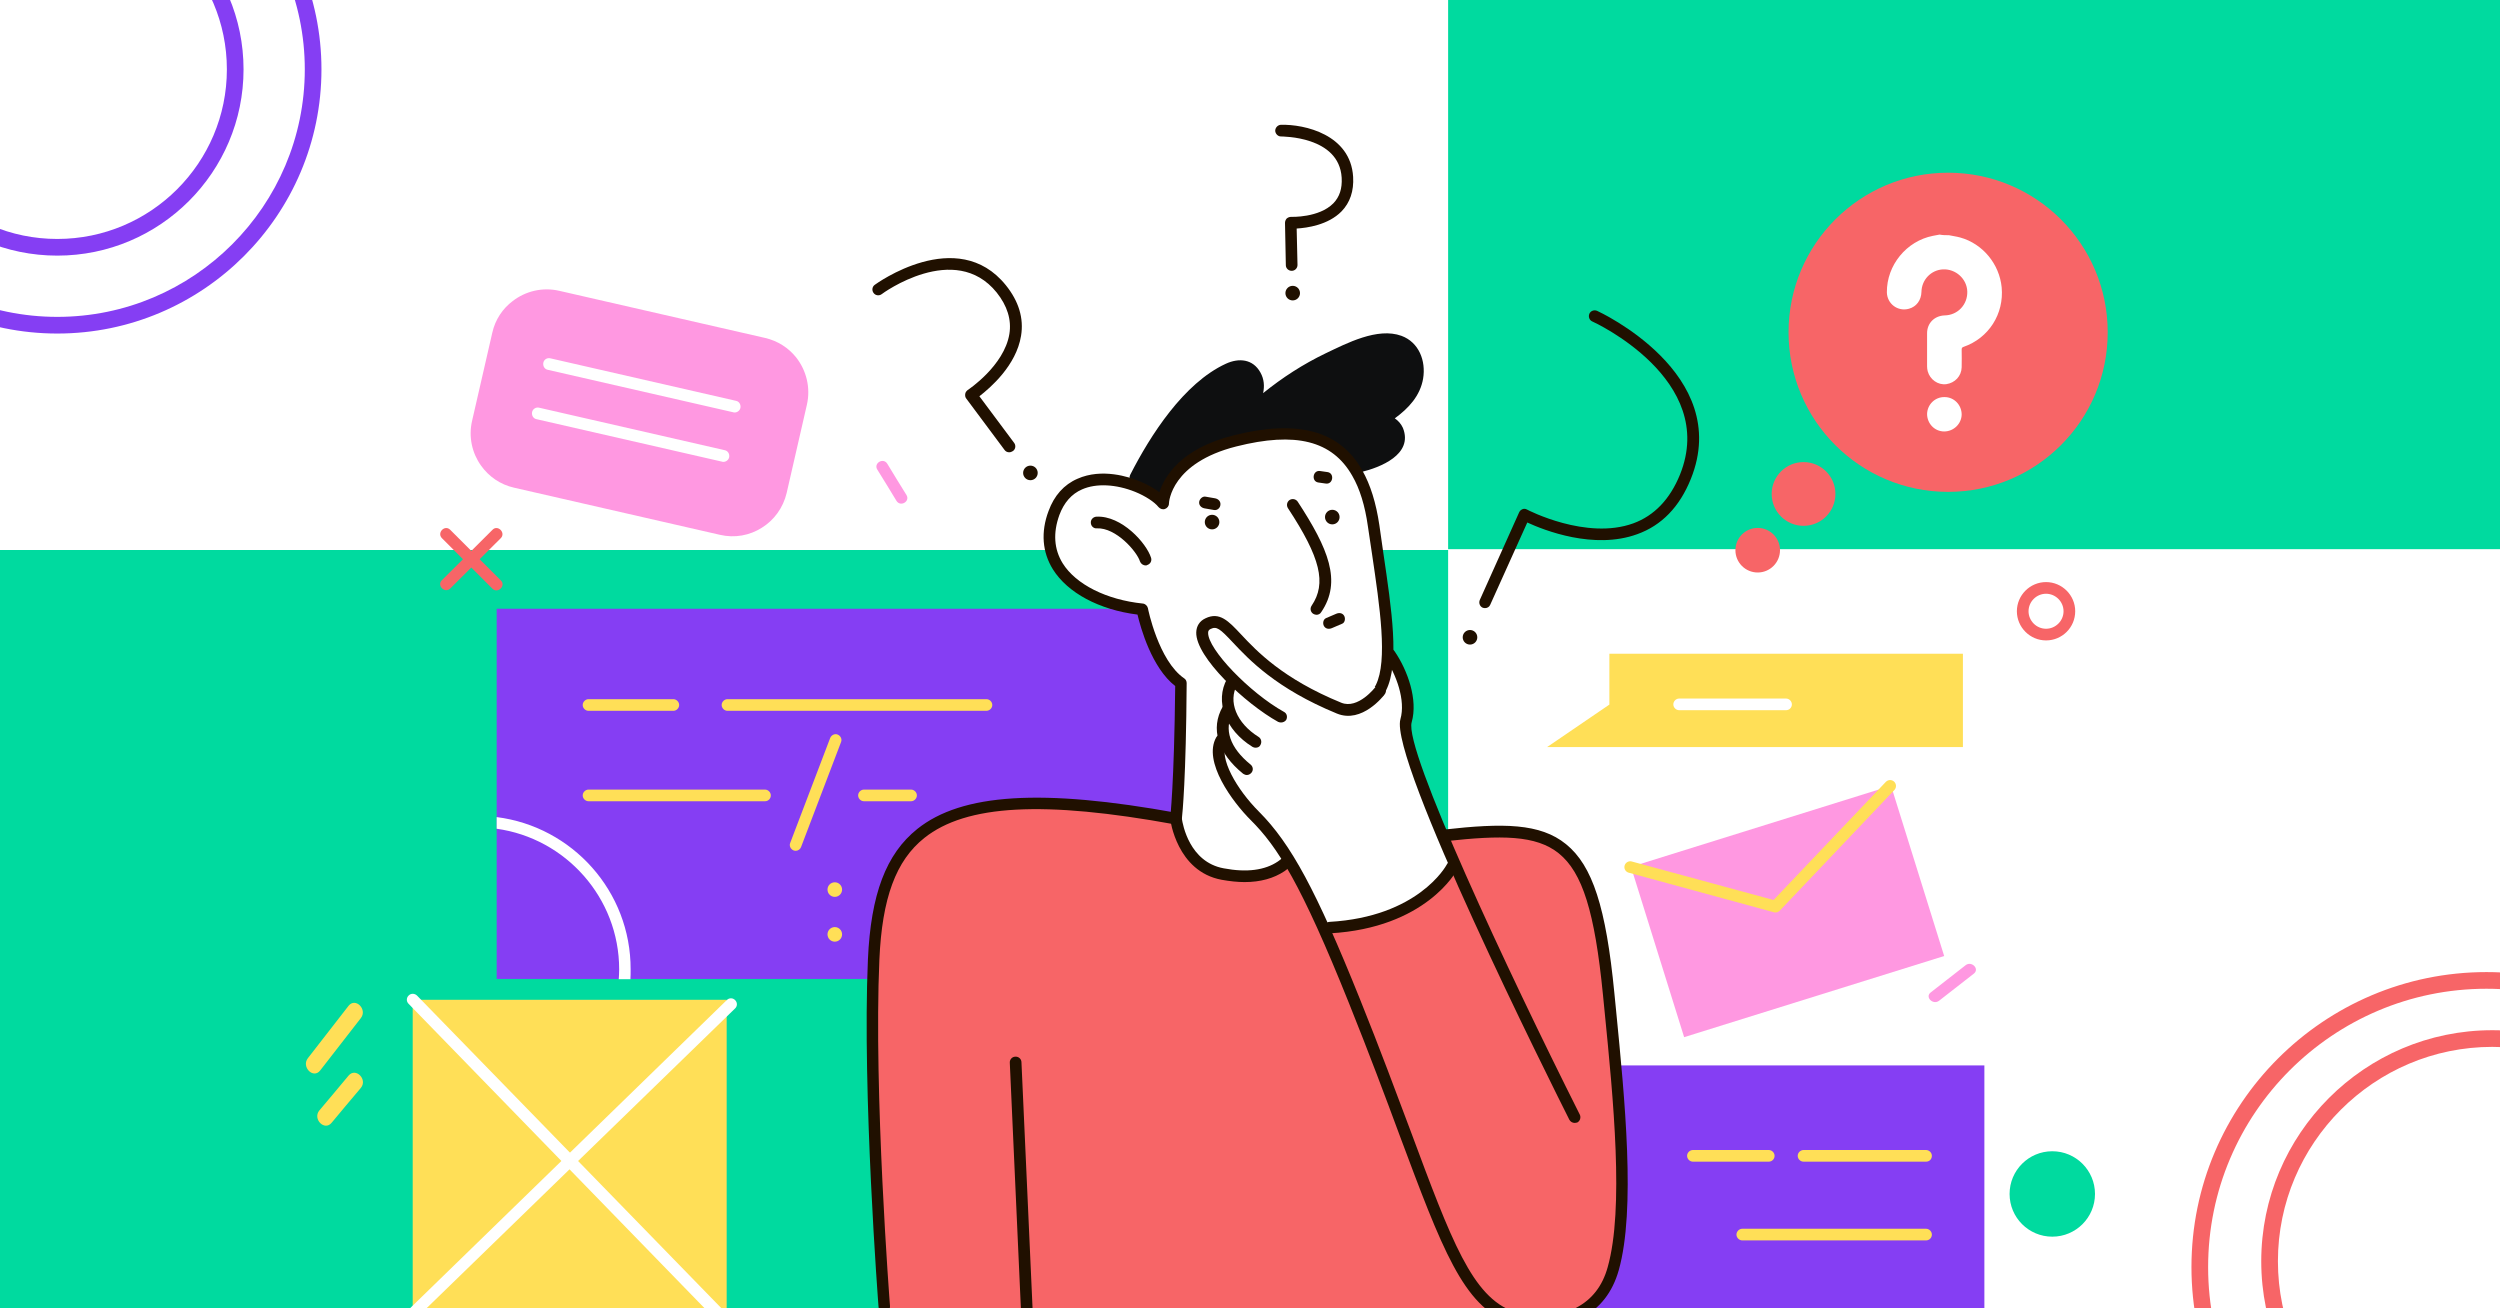 <?xml version="1.0" encoding="utf-8"?>
<!-- Generator: Adobe Illustrator 26.0.2, SVG Export Plug-In . SVG Version: 6.00 Build 0)  -->
<svg version="1.1" id="Layer_1" xmlns="http://www.w3.org/2000/svg" xmlns:xlink="http://www.w3.org/1999/xlink" x="0px" y="0px"
	 viewBox="0 0 1200 628" style="enable-background:new 0 0 1200 628;" xml:space="preserve">
<rect x="0" y="0" width="1200" height="628" fill="#333333" stroke="none"/>
<style type="text/css">
	.st0{clip-path:url(#SVGID_00000049191113170573697460000010483022119003692679_);}
	.st1{fill:#FFFFFF;}
	.st2{display:none;fill:#00DA9F;}
	.st3{fill:#00DA9F;}
	.st4{clip-path:url(#SVGID_00000070829879413201332940000008464463219759170711_);}
	.st5{clip-path:url(#SVGID_00000013185865467390426080000010422322372471817897_);}
	.st6{fill:#853EF3;}
	.st7{clip-path:url(#SVGID_00000045585244695754452170000000405459933122835631_);}
	.st8{fill:#F76567;}
	.st9{clip-path:url(#SVGID_00000100362196095129640360000014129884179701575102_);}
	.st10{display:none;clip-path:url(#SVGID_00000121972635349475452600000017811406971021116307_);fill:#F06467;}
	.st11{display:none;clip-path:url(#SVGID_00000039846526144892929380000000219789439157453227_);fill:#FFFFFF;}
	.st12{display:none;clip-path:url(#SVGID_00000116929657522309004030000000717832943320969877_);fill:#FFFFFF;}
	.st13{display:none;clip-path:url(#SVGID_00000114067784053697648610000005309132067789881494_);}
	.st14{display:inline;fill:#FFDF57;}
	.st15{display:none;clip-path:url(#SVGID_00000003825962543379707140000013793502060134090676_);fill:#853BEE;}
	.st16{display:none;clip-path:url(#SVGID_00000098194842140746445900000001530200662905890215_);fill:#853BEE;}
	.st17{display:none;clip-path:url(#SVGID_00000101069251611266723680000010225468017797855108_);fill:#853BEE;}
	.st18{clip-path:url(#SVGID_00000103263308338327111940000011944976313140985514_);fill:#FFDF57;}
	.st19{clip-path:url(#SVGID_00000074426018487323819900000014402146210581241738_);fill:#FFDF57;}
	.st20{clip-path:url(#SVGID_00000058562139927085398640000004977534565204734865_);}
	.st21{fill:#FFDF57;}
	.st22{fill:#FF98E1;}
	.st23{fill:#0E0F10;}
	.st24{fill:#201000;}
	.st25{clip-path:url(#SVGID_00000181057275572758589780000012717161207368637581_);fill:none;}
	.st26{clip-path:url(#SVGID_00000053537530382095137890000017101519908316341662_);fill:#201000;}
	.st27{clip-path:url(#SVGID_00000092433680793365253630000009897196155152045731_);fill:#201000;}
	.st28{clip-path:url(#SVGID_00000054977482429084357820000013638200184749623182_);fill:#201000;}
	.st29{clip-path:url(#SVGID_00000119811256997417573410000015009806658116198788_);fill:#201000;}
	.st30{clip-path:url(#SVGID_00000036935069201615854060000014160579530941929631_);fill:#201000;}
	.st31{clip-path:url(#SVGID_00000083080042047645596190000011582229184661653694_);fill:#201000;}
	.st32{clip-path:url(#SVGID_00000097489790028394059350000009887576316041379465_);fill:#FF98E1;}
	.st33{clip-path:url(#SVGID_00000139984450583969969220000016315466809735393440_);fill:#FFDF57;}
	.st34{clip-path:url(#SVGID_00000136378396988384993420000010252955128967953548_);fill:#FFDF57;}
</style>
<g id="blog_post">
	<g>
		<g>
			<defs>
				<rect id="SVGID_1_" y="0" width="1200" height="628"/>
			</defs>
			<clipPath id="SVGID_00000140695213974405524990000014422802045940815023_">
				<use xlink:href="#SVGID_1_"  style="overflow:visible;"/>
			</clipPath>
			<g id="BG" style="clip-path:url(#SVGID_00000140695213974405524990000014422802045940815023_);">
				<rect x="-16.9" y="-7.8" class="st1" width="1222.6" height="653.6"/>
				<rect x="264.3" y="404.9" class="st2" width="710.5" height="234.2"/>
				<rect x="695.1" y="-9.1" class="st3" width="510.1" height="272.7"/>
				<rect x="-17.2" y="264" class="st3" width="712.3" height="381.1"/>
			</g>
		</g>
		<g>
			<defs>
				<rect id="SVGID_00000170255219362427963390000008336150493203165342_" y="0" width="1200" height="628"/>
			</defs>
			<clipPath id="SVGID_00000059302124277962452130000011247066955354926271_">
				<use xlink:href="#SVGID_00000170255219362427963390000008336150493203165342_"  style="overflow:visible;"/>
			</clipPath>
			<g id="Element" style="clip-path:url(#SVGID_00000059302124277962452130000011247066955354926271_);">
				<g>
					<defs>
						<rect id="SVGID_00000002385067001844267390000013138304637191570876_" x="-17.3" y="-9.1" width="1225" height="655.7"/>
					</defs>
					<clipPath id="SVGID_00000098186145627162385310000014417470083046075809_">
						<use xlink:href="#SVGID_00000002385067001844267390000013138304637191570876_"  style="overflow:visible;"/>
					</clipPath>
					<g style="clip-path:url(#SVGID_00000098186145627162385310000014417470083046075809_);">
						<g>
							<path class="st6" d="M27.5,160.1c-69.9,0-126.8-56.9-126.8-126.8S-42.4-93.5,27.5-93.5S154.3-36.6,154.3,33.3
								S97.4,160.1,27.5,160.1z M27.5-85.5C-38-85.5-91.3-32.2-91.3,33.3S-38,152.1,27.5,152.1S146.3,98.8,146.3,33.3
								S93-85.5,27.5-85.5z"/>
						</g>
						<g>
							<path class="st6" d="M27.5,122.7c-49.3,0-89.4-40.1-89.4-89.4s40.1-89.4,89.4-89.4s89.4,40.1,89.4,89.4
								S76.8,122.7,27.5,122.7z M27.5-48.1c-44.9,0-81.4,36.5-81.4,81.4s36.5,81.4,81.4,81.4s81.4-36.5,81.4-81.4
								S72.4-48.1,27.5-48.1z"/>
						</g>
					</g>
				</g>
				<g>
					<defs>
						<rect id="SVGID_00000012461962570269279260000006949996425181084842_" x="-17.3" y="-9.1" width="1225" height="655.7"/>
					</defs>
					<clipPath id="SVGID_00000011008526033232606170000004175627840006137508_">
						<use xlink:href="#SVGID_00000012461962570269279260000006949996425181084842_"  style="overflow:visible;"/>
					</clipPath>
					<g style="clip-path:url(#SVGID_00000011008526033232606170000004175627840006137508_);">
						<path class="st8" d="M1196.3,716.3c-61.2,0-110.9-49.8-110.9-110.9s49.7-110.9,110.9-110.9s110.9,49.7,110.9,110.9
							S1257.5,716.3,1196.3,716.3z M1196.3,502.5c-56.7,0-102.9,46.2-102.9,102.9s46.2,102.9,102.9,102.9s102.9-46.2,102.9-102.9
							S1253,502.5,1196.3,502.5z"/>
					</g>
				</g>
				<g>
					<defs>
						<rect id="SVGID_00000029750594066302549390000005091848819881300410_" x="-17.3" y="-9.1" width="1225" height="655.7"/>
					</defs>
					<clipPath id="SVGID_00000120545830919750163960000005880129539348218300_">
						<use xlink:href="#SVGID_00000029750594066302549390000005091848819881300410_"  style="overflow:visible;"/>
					</clipPath>
					<g style="clip-path:url(#SVGID_00000120545830919750163960000005880129539348218300_);">
						<path class="st8" d="M1193.5,749.8c-78.1,0-141.6-63.5-141.6-141.6c0-78.1,63.5-141.6,141.6-141.6s141.6,63.5,141.6,141.6
							C1335.1,686.3,1271.6,749.8,1193.5,749.8z M1193.5,474.6c-73.7,0-133.6,59.9-133.6,133.6c0,73.7,59.9,133.6,133.6,133.6
							s133.6-59.9,133.6-133.6C1327.1,534.5,1267.2,474.6,1193.5,474.6z"/>
					</g>
				</g>
				<g>
					<defs>
						<rect id="SVGID_00000047043809190346413700000005531990283585656454_" x="-17.3" y="-9.1" width="1225" height="655.7"/>
					</defs>
					<clipPath id="SVGID_00000039107551152135508020000002051751962583514017_">
						<use xlink:href="#SVGID_00000047043809190346413700000005531990283585656454_"  style="overflow:visible;"/>
					</clipPath>
					<path style="display:none;clip-path:url(#SVGID_00000039107551152135508020000002051751962583514017_);fill:#F06467;" d="
						M1074.9,287.4c-10.2,0-18.5-8.3-18.5-18.5s8.3-18.5,18.5-18.5s18.5,8.3,18.5,18.5S1085.1,287.4,1074.9,287.4z M1074.9,256.1
						c-7.1,0-12.8,5.7-12.8,12.8c0,7.1,5.7,12.8,12.8,12.8s12.8-5.7,12.8-12.8C1087.7,261.8,1081.9,256.1,1074.9,256.1z"/>
				</g>
				<g>
					<defs>
						<rect id="SVGID_00000031187055334957092010000003351546388387783090_" x="-17.3" y="-9.1" width="1225" height="655.7"/>
					</defs>
					<clipPath id="SVGID_00000033344891565988010610000009028702154791000975_">
						<use xlink:href="#SVGID_00000031187055334957092010000003351546388387783090_"  style="overflow:visible;"/>
					</clipPath>
					<path style="display:none;clip-path:url(#SVGID_00000033344891565988010610000009028702154791000975_);fill:#FFFFFF;" d="
						M313.2,255.4c-16.4-29.6-32.9-59.2-49.3-88.8c-1.7-3-6.3-0.3-4.6,2.7c16.4,29.6,32.9,59.2,49.3,88.8
						C310.3,261.1,314.9,258.4,313.2,255.4z"/>
				</g>
				<g>
					<defs>
						<rect id="SVGID_00000010309545508479982690000015179051950913211530_" x="-17.3" y="-9.1" width="1225" height="655.7"/>
					</defs>
					<clipPath id="SVGID_00000000188083976373240250000003128778740601854373_">
						<use xlink:href="#SVGID_00000010309545508479982690000015179051950913211530_"  style="overflow:visible;"/>
					</clipPath>
					<path style="display:none;clip-path:url(#SVGID_00000000188083976373240250000003128778740601854373_);fill:#FFFFFF;" d="
						M263.8,249.8c-16.4-29.6-32.9-59.2-49.3-88.8c-1.7-3-6.3-0.3-4.6,2.7c16.4,29.6,32.9,59.2,49.3,88.8
						C260.9,255.5,265.4,252.8,263.8,249.8z"/>
				</g>
				<g>
					<defs>
						<rect id="SVGID_00000023267956469728734920000010138675367462263195_" x="-17.3" y="-9.1" width="1225" height="655.7"/>
					</defs>
					<clipPath id="SVGID_00000077321951929567680300000017387278679103182266_">
						<use xlink:href="#SVGID_00000023267956469728734920000010138675367462263195_"  style="overflow:visible;"/>
					</clipPath>
					
						<g id="Objects_00000026860389690670126250000000947346329300662941_" style="display:none;clip-path:url(#SVGID_00000077321951929567680300000017387278679103182266_);">
						<path class="st14" d="M917,89c-18.4,14.2-39.5-6.9-25.3-25.3l0,0C910.1,49.6,931.1,70.6,917,89z M913.7,67
							C900,56.6,884.5,72.1,895,85.7C908.6,96.2,924.1,80.7,913.7,67z"/>
					</g>
				</g>
				<g>
					<defs>
						<rect id="SVGID_00000106835416057967856780000001344853716307978400_" x="-17.3" y="-9.1" width="1225" height="655.7"/>
					</defs>
					<clipPath id="SVGID_00000018222899246244968080000008250454177909445020_">
						<use xlink:href="#SVGID_00000106835416057967856780000001344853716307978400_"  style="overflow:visible;"/>
					</clipPath>
					<path style="display:none;clip-path:url(#SVGID_00000018222899246244968080000008250454177909445020_);fill:#853BEE;" d="
						M788.3,179.9c-1.4,16.7-2.7,33.4-4.1,50.1c-0.6,7.4-12.2,6.9-11.6-0.5c1.3-16.7,2.7-33.4,4.1-50.1
						C777.4,172,788.9,172.5,788.3,179.9z"/>
				</g>
				<g>
					<defs>
						<rect id="SVGID_00000075846223167561728420000011447229388529138855_" x="-17.3" y="-9.1" width="1225" height="655.7"/>
					</defs>
					<clipPath id="SVGID_00000016786879605102755430000004205810699066800035_">
						<use xlink:href="#SVGID_00000075846223167561728420000011447229388529138855_"  style="overflow:visible;"/>
					</clipPath>
					<path style="display:none;clip-path:url(#SVGID_00000016786879605102755430000004205810699066800035_);fill:#853BEE;" d="
						M838.1,303.2c16.7-1.4,33.4-2.8,50.1-4.2c7.4-0.6,6.9-12.2-0.5-11.6c-16.7,1.4-33.4,2.8-50.1,4.2
						C830.2,292.3,830.7,303.8,838.1,303.2z"/>
				</g>
				<g>
					<defs>
						<rect id="SVGID_00000057146136477161288910000009449508470465441420_" x="-17.3" y="-9.1" width="1225" height="655.7"/>
					</defs>
					<clipPath id="SVGID_00000023271872278357148630000005615004923644119702_">
						<use xlink:href="#SVGID_00000057146136477161288910000009449508470465441420_"  style="overflow:visible;"/>
					</clipPath>
					<path style="display:none;clip-path:url(#SVGID_00000023271872278357148630000005615004923644119702_);fill:#853BEE;" d="
						M824.4,256.1c11.5-12.2,23-24.3,34.5-36.5c5.1-5.4-3-13.7-8.1-8.3c-11.5,12.2-23,24.3-34.5,36.5
						C811.2,253.2,819.3,261.5,824.4,256.1z"/>
				</g>
				<g>
					<defs>
						<rect id="SVGID_00000124128609940027794520000000559950601136774275_" x="-17.3" y="-9.1" width="1225" height="655.7"/>
					</defs>
					<clipPath id="SVGID_00000126296249615954025640000000597334318078761380_">
						<use xlink:href="#SVGID_00000124128609940027794520000000559950601136774275_"  style="overflow:visible;"/>
					</clipPath>
					<path style="clip-path:url(#SVGID_00000126296249615954025640000000597334318078761380_);fill:#FFDF57;" d="M167.3,482.8
						c-6.5,8.4-13,16.7-19.5,25.1c-3.3,4.2,2.6,10.2,5.9,5.9c6.5-8.4,13-16.7,19.5-25.1C176.5,484.5,170.6,478.6,167.3,482.8z"/>
				</g>
				<g>
					<defs>
						<rect id="SVGID_00000042732726683612509300000005813933540951562158_" x="-17.3" y="-9.1" width="1225" height="655.7"/>
					</defs>
					<clipPath id="SVGID_00000036943488810035034590000012216316593032805010_">
						<use xlink:href="#SVGID_00000042732726683612509300000005813933540951562158_"  style="overflow:visible;"/>
					</clipPath>
					<path style="clip-path:url(#SVGID_00000036943488810035034590000012216316593032805010_);fill:#FFDF57;" d="M167.3,516.3
						c-4.7,5.6-9.3,11.2-14,16.7c-3.4,4.1,2.5,10.1,5.9,5.9c4.7-5.6,9.3-11.2,14-16.7C176.6,518.1,170.7,512.2,167.3,516.3z"/>
				</g>
			</g>
		</g>
		<g>
			<defs>
				<rect id="SVGID_00000047746941995697399510000002397477100326130602_" y="0" width="1200" height="628"/>
			</defs>
			<clipPath id="SVGID_00000174577999732848788280000012939734144677673880_">
				<use xlink:href="#SVGID_00000047746941995697399510000002397477100326130602_"  style="overflow:visible;"/>
			</clipPath>
			<g id="Illustration" style="clip-path:url(#SVGID_00000174577999732848788280000012939734144677673880_);">
				<g id="Piles">
					<g id="Window_2_1_">
						<rect x="731.4" y="511.4" class="st6" width="221.1" height="124.5"/>
						<path class="st21" d="M849,557.6h-36.4c-1.5,0-2.8-1.3-2.8-2.8s1.3-2.8,2.8-2.8H849c1.5,0,2.8,1.3,2.8,2.8
							C851.8,556.4,850.5,557.6,849,557.6z"/>
						<path class="st21" d="M924.5,557.6h-58.8c-1.5,0-2.8-1.3-2.8-2.8s1.3-2.8,2.8-2.8h58.8c1.5,0,2.8,1.3,2.8,2.8
							C927.3,556.4,926.1,557.6,924.5,557.6z"/>
						<path class="st21" d="M924.5,595.4h-88.2c-1.5,0-2.8-1.3-2.8-2.8s1.3-2.8,2.8-2.8h88.2c1.5,0,2.8,1.3,2.8,2.8
							C927.3,594.1,926.1,595.4,924.5,595.4z"/>
						<circle class="st3" cx="985.1" cy="573.1" r="20.5"/>
					</g>
					<g id="Window_1">
						<path class="st6" d="M602.2,292.2v100.1c-2.8-0.3-5.5-0.6-8.3-0.6c-0.6,0-1.1,4.2-1.5,4.5c-33.4-3.2-114.2-16.6-141.3-1.9
							c-26.3,14.2-34.4,40.6-32.2,75.6H238.4V292.2H602.2z"/>
						<path class="st21" d="M323.2,341.2h-40.7c-1.5,0-2.8-1.3-2.8-2.8s1.3-2.8,2.8-2.8h40.7c1.5,0,2.8,1.3,2.8,2.8
							S324.7,341.2,323.2,341.2z"/>
						<path class="st21" d="M367.2,384.6h-84.7c-1.5,0-2.8-1.3-2.8-2.8s1.3-2.8,2.8-2.8h84.7c1.5,0,2.8,1.3,2.8,2.8
							C370,383.3,368.8,384.6,367.2,384.6z"/>
						<path class="st21" d="M437.3,384.6h-22.6c-1.5,0-2.8-1.3-2.8-2.8s1.3-2.8,2.8-2.8h22.6c1.5,0,2.8,1.3,2.8,2.8
							C440.1,383.3,438.8,384.6,437.3,384.6z"/>
						<path class="st21" d="M473.4,341.2H349.2c-1.5,0-2.8-1.3-2.8-2.8s1.3-2.8,2.8-2.8h124.3c1.5,0,2.8,1.3,2.8,2.8
							S475,341.2,473.4,341.2z"/>
						<path class="st21" d="M381.9,408.4c-0.3,0-0.7-0.1-1-0.2c-1.4-0.6-2.2-2.2-1.6-3.6l19.2-50.4c0.6-1.4,2.2-2.2,3.6-1.6
							s2.2,2.2,1.6,3.6l-19.2,50.4C384.1,407.7,383,408.4,381.9,408.4z"/>
						<circle class="st21" cx="400.7" cy="427" r="3.5"/>
						<circle class="st21" cx="400.7" cy="448.5" r="3.5"/>
						<path class="st1" d="M238.4,392.2v5.6c33.1,4.6,58.8,33.1,58.8,67.5c0,1.6-0.1,3.1-0.2,4.7h5.6c0.1-1.5,0.1-3.1,0.1-4.7
							C302.8,427.8,274.7,396.8,238.4,392.2z"/>
					</g>
					<g id="E-mail_1_">
						
							<rect x="792.3" y="394.7" transform="matrix(0.955 -0.298 0.298 0.955 -91.39 275.26)" class="st22" width="130.7" height="85.6"/>
						<path class="st21" d="M852.2,438c-0.2,0-0.5,0-0.7-0.1l-69.7-19c-1.5-0.4-2.4-1.9-2-3.4s2-2.4,3.4-2l68.1,18.5l53.9-56.7
							c1.1-1.1,2.8-1.2,4-0.1c1.1,1.1,1.2,2.8,0.1,4l-55,57.9C853.7,437.7,852.9,438,852.2,438z"/>
					</g>
					<g id="Picture">
						<rect x="198.1" y="479.9" class="st21" width="150.7" height="154.8"/>
						<path class="st1" d="M348.7,637.5c-0.7,0-1.5-0.3-2-0.8L196.1,481.8c-1.1-1.1-1.1-2.9,0.1-4c1.1-1.1,2.9-1,4,0.1l150.7,154.8
							c1.1,1.1,1.1,2.9-0.1,4C350.1,637.2,349.4,637.5,348.7,637.5z"/>
						<path class="st1" d="M196,635.4c-0.7,0-1.5-0.3-2-0.8c-1.1-1.1-1.1-2.9,0.1-4L348.9,480c1.1-1.1,2.9-1.1,4,0.1
							c1.1,1.1,1.1,2.9-0.1,4L197.9,634.6C197.4,635.2,196.7,635.4,196,635.4z"/>
					</g>
					<g id="Text">
						<path class="st22" d="M345.5,256.7l-98.7-22.6c-6.7-1.5-12.2-5.4-15.9-10.6c-4.3-6-6.1-13.8-4.3-21.5l9.7-42.3
							c1.4-6.3,5-11.6,9.8-15.2c6.1-4.7,14.2-6.8,22.4-4.9l98.7,22.6c6.1,1.4,11.3,4.8,14.9,9.3c4.9,6.2,7.1,14.5,5.2,22.8
							l-9.7,42.3c-1.7,7.2-6.1,13.1-11.9,16.7C359.9,257,352.7,258.4,345.5,256.7z"/>
						<path class="st1" d="M352.6,198c-0.2,0-0.4,0-0.6-0.1l-89.1-20.4c-1.5-0.3-2.4-1.8-2.1-3.4c0.3-1.5,1.8-2.5,3.4-2.1l89.1,20.4
							c1.5,0.3,2.4,1.8,2.1,3.4C355.1,197.1,353.9,198,352.6,198z"/>
						<path class="st1" d="M347.2,221.7c-0.2,0-0.4,0-0.6-0.1l-89.1-20.4c-1.5-0.3-2.4-1.8-2.1-3.4c0.3-1.5,1.9-2.5,3.4-2.1
							l89.1,20.4c1.5,0.3,2.4,1.8,2.1,3.4C349.7,220.8,348.5,221.7,347.2,221.7z"/>
					</g>
					<g id="Message">
						<polygon class="st21" points="772.5,313.8 772.5,338.2 742.6,358.6 772.5,358.6 942.2,358.6 942.2,313.8 						"/>
						<path class="st1" d="M857.3,340.9H806c-1.5,0-2.8-1.3-2.8-2.8s1.3-2.8,2.8-2.8h51.3c1.5,0,2.8,1.3,2.8,2.8
							S858.9,340.9,857.3,340.9z"/>
					</g>
				</g>
				<g id="Man">
					<path class="st1" d="M580.4,300c0,0,9.5,0.3,15,7.8c5.4,7.5,35.1,27.6,42.9,30.6c7.8,3.1,16.3,2.7,19.4-0.3
						c3.1-3.1,10.2-15,10.2-19.4s2,1,3.4,5.1s3.4,10.9,3.4,17.4s3.1,29.3,5.8,34.7c2.7,5.4,16.3,39.8,16.3,39.8s-5.4,11.9-17,17.4
						c-11.6,5.4-11.6,5.4-11.6,5.4l-22.8,6.8l-11.9-0.7c0,0-10.9-32.7-17-38.5s-6.1-5.8-6.1-5.8s-22.5-25.9-24.2-32.7
						c-1.7-6.8,0.7-17,1-20.8c0.3-3.7,3.4-20.4,3.4-20.4s-13.6-19.1-13.3-20.8c0.3-1.7,0.3-1.7,0.3-1.7L580.4,300z"/>
					<path class="st8" d="M564.4,393c0,0-68.2-12.6-90-5.8c-21.8,6.8-43.6,11.6-50.4,41.2s-3.1,164.4-3.1,164.4l6.5,66.7l296.2,4.4
						l0.7-32c0,0,17,4.1,26.2,0.7c9.2-3.4,20.8-8.5,22.8-19.7s7.8-46.6,4.4-84.1c-3.4-37.4-6.5-89.5-13.6-102.8s-7.1-13.3-7.1-13.3
						s-14.3-14.6-22.5-14.6s-8.2,0-8.2,0l-33,2.4l6.2,16.9c0,0-17.5,17.1-28.7,20.8c-11.2,3.7-35.4,7.2-35.4,7.2s-12.6-26-15.3-29.7
						s-2.7-3.7-2.7-3.7s-7.8,8.5-14.3,8.9s-6.5,0.3-6.5,0.3s-14.6,0.7-18-3.4s-11.9-15.7-11.9-15.7L564.4,393z"/>
					<g id="Head">
						<path class="st23" d="M669.5,200.8c6.6-4.8,12.2-10.8,13.6-19.1c1.4-8.5-2-17.4-10.4-20.5c-11.5-4.2-26.3,3.6-36.4,8.4
							c-10.8,5.2-20.7,11.6-30,19.1c0.7-3.3,0.5-6.7-1.3-9.9c-3.6-6.5-10.3-7.1-16.6-4.2c-20.2,9.3-36.2,34.3-45.9,53.3
							c-1,2,0.6,3.7,2.4,3.8v0.1c0.4,0.6,0.7,1.1,1.1,1.6c5.5,2.3,10.1,5.3,12.3,8.1c0,0,0.5-21.4,34.4-30.1
							c29.2-7.4,48.5-2.8,58.8,15.4c0.1-0.1,0.3-0.1,0.4-0.2c0.4,0.1,0.8,0.1,1.4,0c9.1-2.2,25.2-8.4,20.1-21.2
							C672.5,203.4,671.1,201.9,669.5,200.8z"/>
						<path class="st1" d="M662.8,330.1c-7.1,14.3-22.7,18.4-39,18.7l0.2,53.9c0,0-4.2,23-37.2,16.9c-19.8-3.7-22.4-26.6-22.4-26.6
							s2-15.5,2.4-65c-13.4-9.2-18.6-35.4-18.6-35.4c-27.2-2.8-52.2-19.4-42.4-46.2c7-19,26.5-18.3,40.1-12.8
							c5.5,2.3,10.1,5.3,12.3,8.1c0,0,0.5-21.4,34.4-30.1c29.2-7.4,48.5-2.8,58.8,15.4c3.8,6.6,6.4,15.1,7.8,25.3
							C663.7,283.5,670,315.6,662.8,330.1z"/>
						<path class="st24" d="M597.4,423.4c-3.4,0-7.1-0.4-11-1.1c-21.6-4-24.6-28.8-24.7-29c0-0.2,0-0.5,0-0.7s1.9-15.8,2.4-63.3
							c-11.3-8.8-16.6-28-18.1-34.3c-18.4-2.3-33.5-10.4-40.6-21.7c-5.1-8.2-5.9-17.9-2.1-28c2.7-7.4,7.4-12.7,13.9-15.5
							c11.7-5.2,24.8-0.9,29.8,1.2c3.7,1.5,6.9,3.3,9.5,5.3c2.4-7.5,10.1-20.9,35.5-27.3c30.8-7.8,51.1-2.4,61.9,16.8
							c3.9,6.9,6.6,15.5,8.2,26.3c0.6,4.4,1.3,8.9,1.9,13.3c4,27.2,7.9,52.9,1.3,66l0,0c-6.3,12.7-19,19.3-38.7,20.2l0.2,51.2
							c0,0.2,0,0.3,0,0.5c-0.1,0.4-1.7,9-10.3,14.9C611.4,421.6,605,423.4,597.4,423.4z M567.3,393c0.4,2.7,3.6,20.8,20.1,23.8
							c11.1,2.1,19.8,0.9,26-3.3c6-4.1,7.6-9.9,7.9-11.1l-0.2-53.6c0-1.5,1.2-2.8,2.7-2.8c19-0.3,31-6,36.6-17.2l0,0
							c5.8-11.6,1.9-37.6-1.8-62.7c-0.7-4.4-1.3-8.9-2-13.4c-1.4-10-3.9-18.1-7.5-24.3c-9.6-16.9-27.2-21.3-55.7-14.1
							c-31.2,7.9-32.3,26.6-32.3,27.4c0,1.2-0.8,2.2-1.9,2.6c-1.1,0.4-2.3,0-3.1-0.9c-2-2.5-6.3-5.3-11.2-7.3
							c-9.2-3.7-18.7-4.2-25.5-1.2c-5.1,2.2-8.7,6.4-10.9,12.3c-3.1,8.6-2.6,16.4,1.6,23.2c6.3,10.1,21,17.5,38.4,19.3
							c1.2,0.1,2.2,1,2.5,2.2c0,0.3,5.1,25.3,17.4,33.7c0.8,0.5,1.2,1.4,1.2,2.3C569.3,373.6,567.6,390.3,567.3,393z M662.8,330.1
							L662.8,330.1L662.8,330.1z"/>
						<path class="st24" d="M631.9,295.1c-0.5,0-1.1-0.2-1.6-0.5c-1.3-0.9-1.6-2.6-0.7-3.9c7.2-10.7,4.3-22.9-11.4-46.8
							c-0.8-1.3-0.5-3,0.8-3.9c1.3-0.8,3-0.5,3.9,0.8c14.7,22.5,21.3,38.3,11.3,53C633.7,294.7,632.8,295.1,631.9,295.1z"/>
						<circle class="st24" cx="581.8" cy="250.6" r="3.5"/>
						<circle class="st24" cx="639.5" cy="248.2" r="3.5"/>
						<path class="st24" d="M585.8,242.3c0.2-1.6-1-2.8-2.5-3.1s-3.1-0.5-4.6-0.8s-2.9,1.1-3.1,2.5c-0.2,1.6,1,2.8,2.5,3.1
							s3.1,0.5,4.6,0.8C584.3,245.1,585.7,243.8,585.8,242.3z"/>
						<path class="st24" d="M637.2,226.6l-3.5-0.5c-3.6-0.6-4.4,5-0.9,5.5l3.5,0.5C639.9,232.7,640.7,227.1,637.2,226.6z"/>
						<path class="st24" d="M549.9,271.4c-1.2,0-2.3-0.8-2.7-1.9c-1.5-4.8-11.5-16.3-20.7-15.9c-1.5,0.2-2.9-1.1-2.9-2.7
							c-0.1-1.5,1.1-2.8,2.7-2.9c12.1-0.6,24,12.7,26.2,19.7c0.5,1.5-0.3,3-1.8,3.5C550.5,271.4,550.2,271.4,549.9,271.4z"/>
						<path class="st24" d="M645.2,295.6c-0.8-1.4-2.4-1.6-3.8-1c-1.6,0.7-3.3,1.4-4.9,2.1c-1.4,0.6-1.7,2.6-1,3.8
							c0.8,1.4,2.4,1.6,3.8,1c1.6-0.7,3.3-1.4,4.9-2.1C645.6,298.9,645.9,296.8,645.2,295.6z"/>
					</g>
					<g id="Body">
						<path class="st24" d="M424.5,629.9c-1.4,0-2.7-1.1-2.8-2.6c-0.1-1-7.9-103-5.1-166.8c1.4-31.3,8.7-50.6,23.7-62.6
							c21.4-17.1,59.9-19.5,124.7-7.7c1.5,0.3,2.5,1.7,2.2,3.3c-0.3,1.5-1.7,2.5-3.3,2.2c-63-11.5-100.1-9.5-120.2,6.5
							c-13.7,10.9-20.3,28.9-21.6,58.5c-2.8,63.5,5,165.2,5.1,166.2c0.1,1.5-1,2.9-2.6,3C424.7,629.9,424.6,629.9,424.5,629.9z"/>
						<path class="st24" d="M493.1,636.9c-1.5,0-2.7-1.2-2.8-2.7l-5.6-124.1c-0.1-1.5,1.1-2.9,2.7-2.9c1.5-0.1,2.9,1.1,2.9,2.7
							l5.6,124.1c0.1,1.5-1.1,2.9-2.7,2.9H493.1z"/>
					</g>
					<g id="Hand">
						<path class="st1" d="M664.3,330.5c-57.5-9.3-53.7-12.6-59.6,18.2s8,53.2,25.5,76.5S664.3,330.5,664.3,330.5z"/>
						<path class="st24" d="M614.9,346.8c-0.5,0-0.9-0.1-1.4-0.3c-15.7-8.7-39.7-31.1-39.3-43c0.1-3,1.6-5.4,4.4-6.7
							c6.8-3.3,11.1,1.3,17.1,7.7c7.5,8,20,21.3,48.1,32.8c8.1,3.3,16.3-7.4,16.4-7.5c0.9-1.2,2.7-1.5,3.9-0.5
							c1.2,0.9,1.5,2.7,0.6,3.9c-0.4,0.6-10.9,14.3-23,9.3c-29.2-12-42.2-25.9-50-34.2c-6.1-6.5-7.7-7.8-10.6-6.4
							c-0.8,0.4-1.2,0.9-1.2,1.8c-0.2,7.9,19.9,28.8,36.4,38c1.4,0.7,1.8,2.4,1.1,3.8C616.9,346.3,615.9,346.8,614.9,346.8z"/>
						<path class="st24" d="M755.8,539c-1,0-2-0.6-2.5-1.5c-8.9-17.7-86.6-173.1-81.1-192.3c2.6-9-2-21.5-7.4-29.4
							c-0.9-1.3-0.6-3,0.7-3.9s3-0.6,3.9,0.7c6.3,9.2,11.3,23.3,8.2,34.1c-3.7,13,46.2,119.7,80.7,188.3c0.7,1.4,0.1,3.1-1.2,3.8
							C756.6,538.9,756.2,539,755.8,539z"/>
						<path class="st24" d="M602.7,358.9c-0.5,0-1-0.1-1.5-0.4c-13.1-8.1-18.2-21.9-12.2-32.7c0.8-1.3,2.5-1.8,3.8-1.1
							c1.3,0.8,1.8,2.5,1.1,3.8c-4.6,8.2-0.4,18.6,10.2,25.2c1.3,0.8,1.7,2.5,0.9,3.9C604.6,358.5,603.7,358.9,602.7,358.9z"/>
						<path class="st24" d="M598.5,372c-0.6,0-1.2-0.2-1.8-0.6c-12.2-9.9-15.8-21.7-9.8-32.2c0.8-1.3,2.5-1.8,3.8-1.1
							c1.3,0.8,1.8,2.5,1.1,3.8c-4.5,8.1-1.5,17,8.5,25.1c1.2,1,1.4,2.7,0.4,3.9C600.1,371.6,599.3,372,598.5,372z"/>
						<path class="st24" d="M739.4,637.2c-6.1,0-11.4-1.1-14.7-2.3c-22.3-7.9-32.5-35.4-52.9-90c-6.8-18.4-14.6-39.2-24.3-63.4
							c-23-57.3-34.3-75.1-47.2-87.9c-8.6-8.6-23.1-28-16.5-39.7c0.8-1.3,2.5-1.8,3.8-1.1c1.3,0.8,1.8,2.5,1.1,3.8
							c-3.9,7,4.9,22.3,15.6,33c15.4,15.4,27.6,38.1,48.4,89.8c9.8,24.3,17.5,45.2,24.4,63.5c19.7,53,29.6,79.6,49.5,86.7
							c7.5,2.7,20.1,3.2,30-1.9c7.5-3.9,12.6-10.4,15.1-19.5c7.9-28.1,2.7-80.6-1.5-122.8l-0.8-8.1c-3.9-39.5-9.8-58.5-21.2-67.7
							c-10.9-8.8-27.6-8.8-54.5-5.8c-1.5,0.2-2.9-0.9-3.1-2.5c-0.2-1.5,0.9-2.9,2.5-3.1c28.4-3.2,46.2-3.1,58.6,7
							c12.7,10.3,19.2,30.3,23.2,71.5l0.8,8.1c4.2,42.7,9.5,95.8,1.3,124.9c-3,10.6-9,18.3-17.9,23
							C752.5,636,745.5,637.2,739.4,637.2z"/>
						<path class="st24" d="M638.3,448.1c-1.5,0-2.7-1.2-2.8-2.6c-0.1-1.5,1.1-2.9,2.6-3c42.4-2.4,55.9-26.6,56.4-27.6
							c0.7-1.4,2.4-2,3.7-1.3c1.4,0.7,2,2.3,1.3,3.7c-0.5,1.1-15.2,28.1-61.1,30.7C638.4,448.1,638.4,448.1,638.3,448.1z"/>
					</g>
				</g>
				<g id="Questions">
					<circle class="st24" cx="494.6" cy="227" r="3.5"/>
					<path class="st24" d="M484.4,217.1c-0.9,0-1.7-0.4-2.2-1.1l-18.4-24.7c-0.5-0.6-0.6-1.4-0.5-2.2s0.6-1.4,1.2-1.9
						c0.2-0.1,17.5-11.6,20-26.9c1.1-6.8-1-13.5-6.1-19.9c-20.1-24.9-54.9,0.5-55.2,0.8c-1.2,0.9-3,0.7-3.9-0.6
						c-0.9-1.2-0.7-3,0.6-3.9c0.4-0.3,39.5-28.8,62.9,0.2c6.2,7.7,8.7,15.9,7.3,24.3c-2.3,14.2-14.7,24.9-20,29l16.7,22.4
						c0.9,1.2,0.7,3-0.6,3.9C485.6,216.9,485,217.1,484.4,217.1z"/>
					<circle class="st24" cx="620.5" cy="140.7" r="3.5"/>
					<path class="st24" d="M620,130c-1.5,0-2.8-1.2-2.8-2.7l-0.4-20.3c0-0.8,0.3-1.5,0.8-2.1c0.6-0.5,1.3-0.8,2.1-0.8
						c0.1,0,13.4,0.5,20.3-6.5c3-3.1,4.3-7.1,4-12.3c-1.2-20.1-28.7-19.7-29-19.8c-1.5,0.1-2.8-1.2-2.9-2.7c0-1.5,1.2-2.8,2.7-2.9
						c11.4-0.3,33.5,4.7,34.7,25c0.4,6.8-1.5,12.4-5.6,16.6c-6.4,6.5-16.5,7.9-21.5,8.2l0.4,17.5C622.8,128.7,621.6,130,620,130
						C620.1,130,620,130,620,130z"/>
					<circle class="st24" cx="705.6" cy="305.9" r="3.5"/>
					<path class="st24" d="M712.8,291.9c-0.4,0-0.8-0.1-1.1-0.2c-1.4-0.6-2-2.3-1.4-3.7l18.9-42.1c0.3-0.7,0.9-1.2,1.6-1.5
						c0.7-0.3,1.5-0.2,2.2,0.2c0.3,0.2,28.5,14.8,51,6.6c10.1-3.7,17.6-11.6,22.4-23.4c18.4-45.7-41.5-73.3-42.1-73.5
						c-1.4-0.6-2-2.3-1.4-3.7s2.3-2,3.7-1.4c0.7,0.3,65.4,30.1,45,80.7c-5.4,13.4-14,22.3-25.7,26.5c-20.8,7.6-44.8-1.9-52.8-5.6
						l-17.8,39.5C714.9,291.3,713.9,291.9,712.8,291.9z"/>
				</g>
				<g id="Question_mark">
					<circle class="st8" cx="935.1" cy="159.5" r="76.6"/>
					<g>
						<path class="st1" d="M935.5,112.9c1.8,0.4,3.6,0.6,5.4,1.1c10.8,3,18.8,12.7,19.9,23.9c1.2,12.8-6.2,24.4-18.3,28.6
							c-0.6,0.2-0.9,0.5-0.9,1.2c0,2.9,0.1,5.8,0,8.6c-0.1,4.2-3.2,7.5-7.4,8.1c-4,0.5-7.8-2.2-8.9-6.2c-0.2-0.8-0.3-1.6-0.3-2.4
							c0-5.3,0-10.5,0-15.8c0-4.9,3.5-8.4,8.4-8.6c6.3-0.1,11.1-5.2,10.9-11.5c-0.2-6.1-5.6-10.9-11.7-10.6
							c-5.7,0.3-10.2,5-10.3,10.8c-0.1,4-2.4,7.1-6,8.1c-5.4,1.5-10.5-2.4-10.6-7.9c-0.1-13,9.4-24.6,22.1-27.1
							c1.1-0.2,2.2-0.4,3.2-0.6C932.5,112.9,934,112.9,935.5,112.9z"/>
						<path class="st1" d="M933.2,207.1c-4.6,0-8.2-3.8-8.2-8.4c0.1-4.5,3.8-8.2,8.4-8.1c4.6,0,8.2,3.8,8.2,8.4
							C941.5,203.5,937.7,207.1,933.2,207.1z"/>
					</g>
					<circle class="st8" cx="865.7" cy="237.1" r="15.3"/>
					<circle class="st8" cx="843.7" cy="264.1" r="10.7"/>
				</g>
				<g id="Objects_2_">
					<path class="st8" d="M240.4,278.6c-8.1-8.1-16.2-16.2-24.3-24.3c-2.6-2.6-6.5,1.4-4,4c8.1,8.1,16.2,16.2,24.3,24.3
						C239,285.1,243,281.1,240.4,278.6z"/>
					<path class="st8" d="M236.4,254.3c-8.1,8.1-16.2,16.1-24.3,24.2c-2.6,2.5,1.4,6.5,4,4c8.1-8.1,16.2-16.1,24.3-24.2
						C242.9,255.7,238.9,251.7,236.4,254.3z"/>
					<path class="st8" d="M982.1,307.4c-7.7,0-14-6.3-14-14s6.3-14,14-14s14,6.3,14,14C996.1,301.2,989.8,307.4,982.1,307.4z
						 M982.1,285c-4.6,0-8.4,3.8-8.4,8.4s3.8,8.4,8.4,8.4s8.4-3.8,8.4-8.4S986.7,285,982.1,285z"/>
					<path class="st22" d="M943.5,463.3c-5.6,4.4-11.2,8.7-16.8,13.1c-2.8,2.2,1.1,6.1,4,4c5.6-4.4,11.2-8.7,16.8-13.1
						C950.3,465,946.3,461.1,943.5,463.3z"/>
					<path class="st22" d="M435.1,237.6c-3.1-5-6.2-10-9.2-15c-1.9-3.1-6.7-0.3-4.8,2.8c3.1,5,6.2,10,9.2,15
						C432.2,243.5,437,240.7,435.1,237.6z"/>
				</g>
			</g>
		</g>
		<g>
			<defs>
				<rect id="SVGID_00000098222468558906185540000017592846072513963431_" y="0" width="1200" height="628"/>
			</defs>
			<clipPath id="SVGID_00000096021223855671193700000009416072246895776174_">
				<use xlink:href="#SVGID_00000098222468558906185540000017592846072513963431_"  style="overflow:visible;"/>
			</clipPath>
			
				<rect y="2" style="clip-path:url(#SVGID_00000096021223855671193700000009416072246895776174_);fill:none;" width="1200" height="624"/>
		</g>
	</g>
</g>
<g id="sample">
	<g>
		<g>
			<defs>
				<rect id="SVGID_00000078016777789819984920000010729671214447345852_" x="-779.6" y="109.8" width="232.6" height="199.3"/>
			</defs>
			<clipPath id="SVGID_00000090270993951464158070000005872326403365930418_">
				<use xlink:href="#SVGID_00000078016777789819984920000010729671214447345852_"  style="overflow:visible;"/>
			</clipPath>
			<path style="clip-path:url(#SVGID_00000090270993951464158070000005872326403365930418_);fill:#201000;" d="M158.3,505.1H152
				v182.5h57.6V522.1C192.5,516.4,175.1,511.5,158.3,505.1"/>
		</g>
		<g>
			<defs>
				<rect id="SVGID_00000085241078625430739130000006711639784959935113_" x="-779.6" y="109.8" width="232.6" height="199.3"/>
			</defs>
			<clipPath id="SVGID_00000086651009659285434800000017550791881798202784_">
				<use xlink:href="#SVGID_00000085241078625430739130000006711639784959935113_"  style="overflow:visible;"/>
			</clipPath>
			<path style="clip-path:url(#SVGID_00000086651009659285434800000017550791881798202784_);fill:#201000;" d="M402.1,1141.6
				c-28.4,0-53.9-13.7-68.4-39.3c-1-1.9-95.9-180.4-111.2-200.6c-6.3-8.4-27.8-17.9-46.7-26.2c-28.1-12.4-52.4-23.2-51.5-37.2
				c0.4-6,2.8-10.4,7.1-13c9.9-5.9,30.5-3.3,98.6,28.4c2.4,1.1,3.4,4,2.3,6.4c-1.1,2.4-4,3.4-6.4,2.3c-19.2-8.9-77.5-36.1-89.7-28.8
				c-1,0.6-2.2,1.7-2.4,5.3c-0.5,7.4,27.4,19.7,45.8,27.8c21.9,9.7,42.6,18.8,50.5,29.2c15.7,20.8,108,194.4,111.9,201.7
				c20.1,35.4,62.8,44.7,103.7,22.6c47-25.4,30.7-71.3,1.1-154.5c-5.2-14.6-10.6-29.7-16.2-46.2c-0.2-0.6-16.7-51.8-77.6-230.5
				C294.4,516.8,197.3,507,76.5,512.1c-2.4,0.2-4.9-1.9-5-4.6c-0.1-2.6,1.9-4.9,4.6-5c120.5-5.1,225.3,5.2,286.1,183.5
				c60.9,178.8,77.5,230.1,77.7,230.6c5.5,16.4,10.9,31.4,16.1,46c30.4,85.3,48.7,136.8-5.6,166.2
				C434.3,1137.4,417.8,1141.6,402.1,1141.6"/>
		</g>
		<g>
			<defs>
				<rect id="SVGID_00000088840980167454331410000001739052686657657990_" x="-779.6" y="109.8" width="232.6" height="199.3"/>
			</defs>
			<clipPath id="SVGID_00000096030166666233524150000004812441182231821984_">
				<use xlink:href="#SVGID_00000088840980167454331410000001739052686657657990_"  style="overflow:visible;"/>
			</clipPath>
			<path style="clip-path:url(#SVGID_00000096030166666233524150000004812441182231821984_);fill:#201000;" d="M28.7,267.7
				c92.8-83.2,44.9,104.2,112,124.8c41.6,12.8,38.4,64-9.6,73.6s-124.8-6.4-112-102.4S28.7,267.7,28.7,267.7"/>
		</g>
		<g>
			<defs>
				<rect id="SVGID_00000067213359571896933370000011091168855150116287_" x="-779.6" y="109.8" width="232.6" height="199.3"/>
			</defs>
			<clipPath id="SVGID_00000137125114026835070350000011724323982428133308_">
				<use xlink:href="#SVGID_00000067213359571896933370000011091168855150116287_"  style="overflow:visible;"/>
			</clipPath>
			<path style="clip-path:url(#SVGID_00000137125114026835070350000011724323982428133308_);fill:#201000;" d="M78.5,295.6
				c-0.1,0-0.3,0-0.4,0c-2.6-0.2-4.6-2.5-4.4-5.2c1.1-13.8,17.3-42.8,39.3-47c2.6-0.5,5.1,1.2,5.6,3.8s-1.2,5.1-3.8,5.6
				c-17.6,3.3-30.7,28.5-31.5,38.3C83.1,293.7,81,295.6,78.5,295.6"/>
		</g>
		<g>
			<defs>
				<rect id="SVGID_00000006700397076024294420000012105793870032031933_" x="-779.6" y="109.8" width="232.6" height="199.3"/>
			</defs>
			<clipPath id="SVGID_00000132055727406849612480000010128001387375599520_">
				<use xlink:href="#SVGID_00000006700397076024294420000012105793870032031933_"  style="overflow:visible;"/>
			</clipPath>
			<polygon style="clip-path:url(#SVGID_00000132055727406849612480000010128001387375599520_);fill:#201000;" points="63.7,191.2 
				-149.5,204.8 -143.3,119.4 43.9,109.8 			"/>
		</g>
		<g>
			<defs>
				<rect id="SVGID_00000114788228131971897810000013490022213968970656_" x="-779.6" y="109.8" width="232.6" height="199.3"/>
			</defs>
			<clipPath id="SVGID_00000076581385180473919560000006849086051627077276_">
				<use xlink:href="#SVGID_00000114788228131971897810000013490022213968970656_"  style="overflow:visible;"/>
			</clipPath>
			<path style="clip-path:url(#SVGID_00000076581385180473919560000006849086051627077276_);fill:#201000;" d="M58,214.9
				c-1.6-5.6-9.9-3.6-9.3,1.7c-1.6-0.7-3.3-0.9-5-0.6c-1.7-0.1-3.4,0.1-5,0.9c-3.1,1.5-5,4-6,6.8c-2.4,0-4.8,1.6-5,4.6
				c-0.3,6.2-0.2,13,3.6,18.2s10.3,6.9,16.3,5.1C63.9,246.8,61.6,227.3,58,214.9"/>
		</g>
		<g>
			<defs>
				<rect id="SVGID_00000072255498259580763410000017888200154705314446_" x="-779.6" y="109.8" width="232.6" height="199.3"/>
			</defs>
			<clipPath id="SVGID_00000179620949089457526530000014874089323740586920_">
				<use xlink:href="#SVGID_00000072255498259580763410000017888200154705314446_"  style="overflow:visible;"/>
			</clipPath>
			<path style="clip-path:url(#SVGID_00000179620949089457526530000014874089323740586920_);fill:#FF98E1;" d="M360,341.9
				c-18.5,0-33.6,15.1-33.6,33.6s15.1,33.6,33.6,33.6s33.6-15.1,33.6-33.6S378.6,341.9,360,341.9 M360,399.5c-13.2,0-24-10.8-24-24
				s10.8-24,24-24s24,10.8,24,24S373.3,399.5,360,399.5"/>
		</g>
		<g>
			<defs>
				<rect id="SVGID_00000147931390667583925350000004578846235969296024_" x="-779.6" y="109.8" width="232.6" height="199.3"/>
			</defs>
			<clipPath id="SVGID_00000149373403665651014730000002545158551044236208_">
				<use xlink:href="#SVGID_00000147931390667583925350000004578846235969296024_"  style="overflow:visible;"/>
			</clipPath>
			<path style="clip-path:url(#SVGID_00000149373403665651014730000002545158551044236208_);fill:#FFDF57;" d="M344.1,233.5
				c-12.7,22.5-19.7,26.7-32.4,49.1c-3,5.4,5.2,10.2,8.3,4.8c12.7-22.5,19.7-26.7,32.4-49.1C355.4,232.9,347.2,228.1,344.1,233.5"/>
		</g>
		<g>
			<defs>
				<rect id="SVGID_00000078044435124345987160000001026707401418194307_" x="-779.6" y="109.8" width="232.6" height="199.3"/>
			</defs>
			<clipPath id="SVGID_00000057850722478508069120000007077582143307081618_">
				<use xlink:href="#SVGID_00000078044435124345987160000001026707401418194307_"  style="overflow:visible;"/>
			</clipPath>
			<path style="clip-path:url(#SVGID_00000057850722478508069120000007077582143307081618_);fill:#FFDF57;" d="M330.6,557.1
				c-4.3-8.5-8.5-17.1-12.8-25.6c-2.8-5.5-11.1-0.7-8.3,4.8c4.3,8.5,8.5,17.1,12.8,25.6C325,567.5,333.3,562.6,330.6,557.1"/>
		</g>
	</g>
</g>
</svg>
